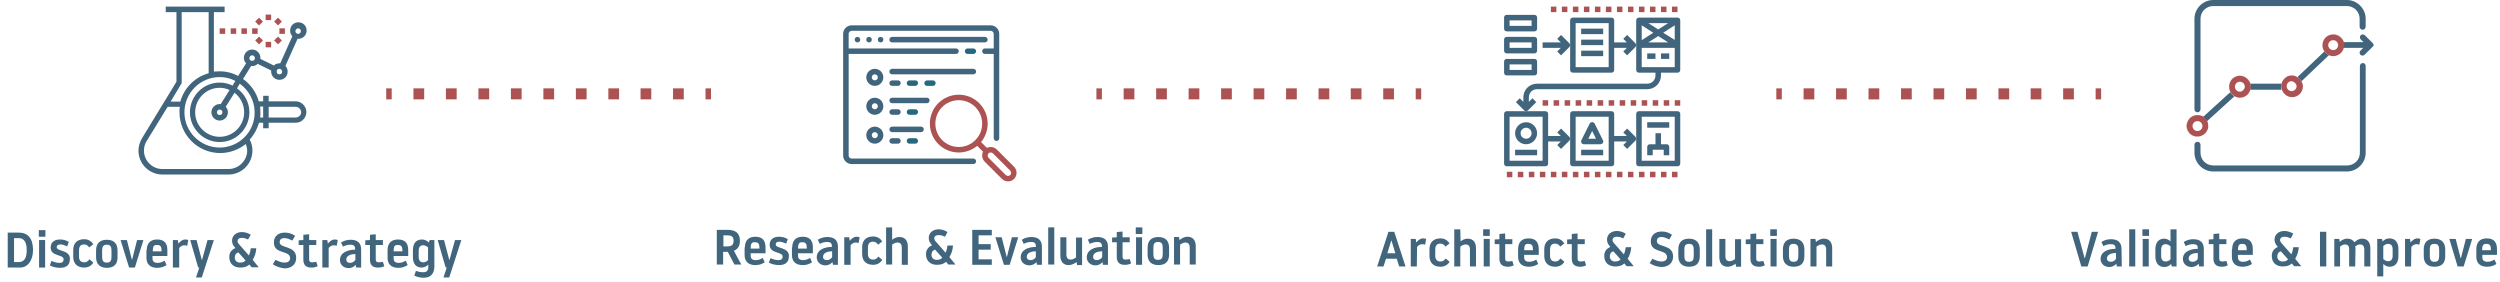 <?xml version="1.0" encoding="utf-8"?>
<!-- Generator: Adobe Illustrator 21.1.0, SVG Export Plug-In . SVG Version: 6.00 Build 0)  -->
<svg version="1.1" id="Layer_1" xmlns="http://www.w3.org/2000/svg" xmlns:xlink="http://www.w3.org/1999/xlink" x="0px" y="0px"
	 viewBox="0 0 908.2 102.4" style="enable-background:new 0 0 908.2 102.4;" xml:space="preserve">
<style type="text/css">
	.st0{fill:#41657D;}
	.st1{fill:#ad5252;}
	.st2{fill:#26687F;}
</style>
<g>
	<g>
		<path class="st0" d="M503.5,94l-0.9,2.8h-2.3l4.1-12.6h2.1l4.1,12.6h-2.3l-0.9-2.8H503.5z M506.9,92l-1.4-4.6h-0.1L504,92H506.9z"
			/>
		<path class="st0" d="M514.7,96.8h-2.2v-10h1.8l0.2,1.3c0.4-0.5,1.3-1.5,2.5-1.5c0.4,0,0.9,0.1,1.1,0.2l-0.4,2.1
			c-0.3-0.1-0.7-0.2-1-0.2c-0.9,0-1.5,0.5-1.9,1L514.7,96.8L514.7,96.8z"/>
		<path class="st0" d="M521.4,92.9c0,1.2,0.5,2.1,1.9,2.1c0.7,0,1.2-0.2,1.9-1.1l1.4,1.2c-0.6,1-1.7,1.8-3.3,1.8c-2.6,0-4-1.5-4-3.9
			v-2.5c0-2.4,1.4-3.9,4-3.9c1.6,0,2.6,0.8,3.3,1.8l-1.5,1.2c-0.5-0.8-1.1-1.1-1.9-1.1c-1.4,0-1.8,1-1.8,2.1L521.4,92.9L521.4,92.9z
			"/>
		<path class="st0" d="M530.6,87.7c0.6-0.5,1.5-1,2.6-1c2.1,0,3,1.5,3,3.5v6.6H534v-6.1c0-1.4-0.6-1.9-1.6-1.9
			c-0.8,0-1.5,0.5-1.9,0.8v7.2h-2.2V83.3h2.2L530.6,87.7L530.6,87.7z"/>
		<path class="st0" d="M538.8,83.3h2.4v2.4h-2.4V83.3z M539,86.8h2.2v10H539V86.8z"/>
		<path class="st0" d="M544.7,93.9v-5.2H543V87l1.7-0.1V85l2.1-0.2v2.1h2.6v1.8h-2.6v5.2c0,0.8,0.3,1.1,1.1,1.1c0.5,0,1-0.1,1.5-0.2
			l0.5,1.6c-0.8,0.4-1.5,0.5-2.1,0.5C545.6,96.9,544.7,95.8,544.7,93.9z"/>
		<path class="st0" d="M551.5,90.5c0-2.4,1.2-3.9,3.8-3.9s3.7,1.4,3.7,3.9v2.1h-5.3v1c0,0.8,0.5,1.5,1.8,1.5c1.1,0,1.7-0.3,2.6-0.8
			l0.7,1.6c-1,0.6-1.9,1-3.4,1c-2.6,0-3.9-1.4-3.9-3.6L551.5,90.5L551.5,90.5z M553.7,90.9h3.2c0-1.6-0.3-2.3-1.6-2.3
			C554,88.5,553.7,89.2,553.7,90.9z"/>
		<path class="st0" d="M563.1,92.9c0,1.2,0.5,2.1,1.9,2.1c0.7,0,1.2-0.2,1.9-1.1l1.4,1.2c-0.6,1-1.7,1.8-3.3,1.8c-2.6,0-4-1.5-4-3.9
			v-2.5c0-2.4,1.4-3.9,4-3.9c1.6,0,2.6,0.8,3.3,1.8l-1.5,1.2c-0.5-0.8-1.1-1.1-1.9-1.1c-1.4,0-1.8,1-1.8,2.1L563.1,92.9L563.1,92.9z
			"/>
		<path class="st0" d="M571,93.9v-5.2h-1.7V87l1.7-0.1V85l2.1-0.2v2.1h2.6v1.8h-2.6v5.2c0,0.8,0.3,1.1,1.1,1.1c0.5,0,1-0.1,1.5-0.2
			l0.5,1.6c-0.8,0.4-1.5,0.5-2.1,0.5C571.8,96.9,571,95.8,571,93.9z"/>
		<path class="st0" d="M585.8,87.2c0,0.4,0.2,0.8,0.6,1.2l3.5,4c0.4-0.8,0.6-1.8,0.7-2.6h2c-0.1,1.5-0.5,2.9-1.3,4.2l2.2,2.7h-2.6
			l-0.8-1c-0.8,0.7-1.7,1.1-3.3,1.1c-2.4,0-4-1.4-4-3.8c0-1.4,0.5-2.5,2.2-3.3l-0.4-0.5c-0.5-0.6-0.8-1.3-0.8-2.2
			c0-1.8,1.5-3.1,3.6-3.1c1.3,0,2.4,0.5,3.2,1l-0.9,1.7c-0.6-0.3-1.4-0.6-2.2-0.6C586.2,86,585.8,86.6,585.8,87.2z M586.7,95
			c1.2,0,1.7-0.4,2-0.8l-2.6-2.9c-1.1,0.3-1.3,1.2-1.3,1.9C584.9,94.2,585.5,95,586.7,95z"/>
		<path class="st0" d="M599.3,95.6l1-1.6c1,0.5,2.1,1,3.2,1c1.6,0,2.1-0.8,2.1-1.6c0-3-5.9-1.3-5.9-5.7c0-2.4,1.7-3.6,4-3.6
			c1.5,0,2.8,0.5,3.7,1.2l-1,1.7c-1-0.5-1.9-0.9-2.8-0.9c-1.3,0-1.7,0.7-1.7,1.5c0,2.4,5.9,1,5.9,5.6c0,2.4-1.8,3.8-4.2,3.8
			C601.7,96.9,600.4,96.3,599.3,95.6z"/>
		<path class="st0" d="M609.7,93.1v-2.5c0-2.4,1.2-3.9,3.9-3.9c2.6,0,3.9,1.5,3.9,3.9v2.5c0,2.4-1.2,3.8-3.9,3.8
			C611,96.9,609.7,95.4,609.7,93.1z M611.9,90.6V93c0,1.4,0.4,2.1,1.7,2.1s1.7-0.7,1.7-2.1v-2.3c0-1.4-0.4-2.1-1.7-2.1
			C612.3,88.6,611.9,89.2,611.9,90.6z"/>
		<path class="st0" d="M619.8,83.3h2.2v13.5h-2.2V83.3z"/>
		<path class="st0" d="M627.6,96.9c-2.1,0-3-1.5-3-3.5v-6.6h2.2V93c0,1.4,0.6,1.9,1.6,1.9c0.8,0,1.5-0.5,1.9-0.8v-7.2h2.2v10h-1.8
			l-0.2-1.1C629.9,96.2,628.9,96.9,627.6,96.9z"/>
		<path class="st0" d="M635.9,93.9v-5.2h-1.7V87l1.7-0.1V85l2.1-0.2v2.1h2.6v1.8H638v5.2c0,0.8,0.3,1.1,1.1,1.1c0.5,0,1-0.1,1.5-0.2
			l0.5,1.6c-0.8,0.4-1.5,0.5-2.1,0.5C636.8,96.9,635.9,95.8,635.9,93.9z"/>
		<path class="st0" d="M643.1,83.3h2.4v2.4h-2.4V83.3z M643.2,86.8h2.2v10h-2.2V86.8z"/>
		<path class="st0" d="M647.7,93.1v-2.5c0-2.4,1.2-3.9,3.9-3.9c2.6,0,3.9,1.5,3.9,3.9v2.5c0,2.4-1.2,3.8-3.9,3.8
			C649,96.9,647.7,95.4,647.7,93.1z M649.9,90.6V93c0,1.4,0.4,2.1,1.7,2.1s1.7-0.7,1.7-2.1v-2.3c0-1.4-0.4-2.1-1.7-2.1
			S649.9,89.2,649.9,90.6z"/>
		<path class="st0" d="M662.6,86.7c2.1,0,3,1.5,3,3.5v6.6h-2.2v-6.1c0-1.4-0.6-1.9-1.6-1.9c-0.8,0-1.5,0.5-1.9,0.8v7.2h-2.2v-10h1.8
			l0.2,1.1C660.3,87.4,661.3,86.7,662.6,86.7z"/>
	</g>
</g>
<g>
	<path class="st0" d="M107.4,36.8h-9.8v-2h-2v2H94c-0.9-3.3-3-6.2-5.7-8.1l2.9-4.7c0.1,0,0.3,0,0.4,0c0.8,0,1.5-0.3,2-0.8l4.9,2.4
		c0,0.1,0,0.2,0,0.4c0,1.6,1.3,3,3,3s3-1.3,3-3c0-0.8-0.3-1.5-0.8-2.1l4.4-9.8c0.1,0,0.2,0,0.3,0c1.6,0,3-1.3,3-3s-1.3-3-3-3
		s-3,1.3-3,3c0,0.8,0.3,1.5,0.8,2.1l-4.4,9.8c-0.1,0-0.2,0-0.3,0c-0.8,0-1.5,0.3-2,0.8l-4.9-2.4c0-0.1,0-0.2,0-0.4c0-1.6-1.3-3-3-3
		c-1.6,0-3,1.3-3,3c0,0.8,0.3,1.5,0.8,2l-2.9,4.6c-2-1.1-4.3-1.7-6.8-1.7c-0.7,0-1.3,0.1-2,0.1V4.4h3.9v-2h-3.9H64.1h-3.9v2h3.9
		v25.3L51.6,50.2c-0.8,1.4-1.3,2.9-1.3,4.5c0,4.8,3.9,8.7,8.7,8.7h24c4.8,0,8.7-3.9,8.7-8.7c0-1.4-0.3-2.7-1-4
		c1.6-1.7,2.7-3.8,3.4-6.1h1.5v2h2v-2h9.8c2.2,0,3.9-1.8,3.9-3.9S109.5,36.8,107.4,36.8z M108.3,10.3c0.5,0,1,0.4,1,1
		c0,0.5-0.4,1-1,1c-0.5,0-1-0.4-1-1C107.4,10.7,107.8,10.3,108.3,10.3z M101.5,25c0.5,0,1,0.4,1,1s-0.4,1-1,1s-1-0.4-1-1
		S100.9,25,101.5,25z M91.6,20.1c0.5,0,1,0.4,1,1s-0.4,1-1,1s-1-0.4-1-1S91.1,20.1,91.6,20.1z M80.2,37.8c-0.1,0-0.3,0-0.4,0
		c-1.6,0-3,1.3-3,3c0,1.6,1.3,3,3,3c1.6,0,3-1.3,3-3c0-0.8-0.3-1.5-0.8-2l3.2-5.1c2.1,1.6,3.5,4.2,3.5,7.1c0,4.9-4,8.9-8.9,8.9
		s-8.9-4-8.9-8.9s4-8.9,8.9-8.9c1.3,0,2.5,0.3,3.6,0.8L80.2,37.8z M80.8,40.8c0,0.5-0.4,1-1,1c-0.5,0-1-0.4-1-1c0-0.5,0.4-1,1-1
		S80.8,40.2,80.8,40.8z M66,30.2V4.4h9.8v22.2c-5,1.4-8.9,5.3-10.3,10.3H62L66,30.2z M83,61.4H59c-3.7,0-6.7-3-6.7-6.7
		c0-1.2,0.3-2.4,1-3.5l7.6-12.4h4.4c-0.1,0.6-0.1,1.3-0.1,2c0,8.1,6.6,14.8,14.8,14.8c3.5,0,6.8-1.3,9.3-3.3
		c0.3,0.8,0.5,1.7,0.5,2.5C89.7,58.4,86.7,61.4,83,61.4z M79.8,53.6c-7,0-12.8-5.7-12.8-12.8S72.8,28,79.8,28c2.1,0,4,0.5,5.7,1.4
		l-1,1.7c-1.4-0.7-3-1.1-4.7-1.1c-6,0-10.8,4.9-10.8,10.8s4.9,10.8,10.8,10.8c6,0,10.8-4.9,10.8-10.8c0-3.6-1.8-6.8-4.5-8.7l1-1.7
		c3.2,2.3,5.4,6.1,5.4,10.4C92.6,47.8,86.9,53.6,79.8,53.6z M95.6,42.7h-1.1c0.1-0.6,0.1-1.3,0.1-2s-0.1-1.3-0.1-2h1.1V42.7z
		 M107.4,42.7h-9.8v-3.9h9.8c1.1,0,2,0.9,2,2S108.4,42.7,107.4,42.7z"/>
	<rect x="96.5" y="5.3" class="st1" width="2" height="2"/>
	<rect x="93.1" y="6.8" transform="matrix(0.707 -0.707 0.707 0.707 22.062 68.844)" class="st1" width="2" height="2"/>
	<rect x="91.6" y="10.3" class="st1" width="2" height="2"/>
	<rect x="93.1" y="13.7" transform="matrix(0.707 -0.707 0.707 0.707 17.194 70.844)" class="st1" width="2" height="2"/>
	<rect x="96.5" y="15.2" class="st1" width="2" height="2"/>
	<rect x="100" y="13.7" transform="matrix(0.707 -0.707 0.707 0.707 19.195 75.71)" class="st1" width="2" height="2"/>
	<rect x="101.5" y="10.3" class="st1" width="2" height="2"/>
	<rect x="100" y="6.8" transform="matrix(0.707 -0.707 0.707 0.707 24.065 73.714)" class="st1" width="2" height="2"/>
	<rect x="87.7" y="10.3" class="st1" width="2" height="2"/>
	<rect x="83.8" y="10.3" class="st1" width="2" height="2"/>
	<rect x="79.8" y="10.3" class="st1" width="2" height="2"/>
</g>
<g>
	<g>
		<path class="st0" d="M359.9,9.2h-50.5c-1.7,0-3.1,1.4-3.1,3.1v44.2c0,1.7,1.4,3.1,3.1,3.1h44.2c0.5,0,1-0.4,1-1c0-0.5-0.4-1-1-1
			h-44.2c-0.6,0-1.1-0.5-1.1-1.1V19.6h39c0.5,0,1-0.4,1-1c0-0.5-0.4-1-1-1h-39v-5.3c0-0.6,0.5-1.1,1.1-1.1h50.5
			c0.6,0,1.1,0.5,1.1,1.1v5.3h-3.2c-0.5,0-1,0.4-1,1c0,0.5,0.4,1,1,1h3.2v30.6c0,0.5,0.4,1,1,1s1-0.4,1-1V12.3
			C363,10.6,361.6,9.2,359.9,9.2z"/>
	</g>
</g>
<g>
	<g>
		<path class="st2" d="M353.6,17.6h-2.1c-0.5,0-1,0.4-1,1c0,0.5,0.4,1,1,1h2.1c0.5,0,1-0.4,1-1C354.6,18.1,354.1,17.6,353.6,17.6z"
			/>
	</g>
</g>
<g>
	<g>
		<path class="st0" d="M311.5,13.4L311.5,13.4c-0.6,0-1,0.4-1,1s0.4,1,1,1s1-0.4,1-1S312,13.4,311.5,13.4z"/>
	</g>
</g>
<g>
	<g>
		<path class="st0" d="M319.9,13.4L319.9,13.4c-0.6,0-1,0.4-1,1s0.4,1,1,1s1-0.4,1-1S320.5,13.4,319.9,13.4z"/>
	</g>
</g>
<g>
	<g>
		<path class="st0" d="M315.7,13.4L315.7,13.4c-0.6,0-1,0.4-1,1s0.4,1,1,1s1-0.4,1-1S316.3,13.4,315.7,13.4z"/>
	</g>
</g>
<g>
	<g>
		<path class="st0" d="M357.8,13.4h-33.7c-0.5,0-1,0.4-1,1s0.4,1,1,1h33.7c0.5,0,1-0.4,1-1S358.3,13.4,357.8,13.4z"/>
	</g>
</g>
<g>
	<g>
		<path class="st0" d="M317.8,25c-1.7,0-3.1,1.4-3.1,3.1s1.4,3.1,3.1,3.1s3.1-1.4,3.1-3.1S319.5,25,317.8,25z M317.8,29.2
			c-0.6,0-1.1-0.5-1.1-1.1s0.5-1.1,1.1-1.1s1.1,0.5,1.1,1.1S318.4,29.2,317.8,29.2z"/>
	</g>
</g>
<g>
	<g>
		<path class="st0" d="M353.6,25h-29.5c-0.5,0-1,0.4-1,1s0.4,1,1,1h29.5c0.5,0,1-0.4,1-1S354.1,25,353.6,25z"/>
	</g>
</g>
<g>
	<g>
		<path class="st0" d="M326.2,29.2h-2.1c-0.5,0-1,0.4-1,1s0.4,1,1,1h2.1c0.5,0,1-0.4,1-1S326.8,29.2,326.2,29.2z"/>
	</g>
</g>
<g>
	<g>
		<path class="st2" d="M338.9,29.2h-2.1c-0.5,0-1,0.4-1,1s0.4,1,1,1h2.1c0.5,0,1-0.4,1-1S339.4,29.2,338.9,29.2z"/>
	</g>
</g>
<g>
	<g>
		<path class="st2" d="M332.5,29.2h-2.1c-0.5,0-1,0.4-1,1s0.4,1,1,1h2.1c0.5,0,1-0.4,1-1S333.1,29.2,332.5,29.2z"/>
	</g>
</g>
<g>
	<g>
		<path class="st0" d="M317.8,35.5c-1.7,0-3.1,1.4-3.1,3.1s1.4,3.1,3.1,3.1s3.1-1.4,3.1-3.1S319.5,35.5,317.8,35.5z M317.8,39.7
			c-0.6,0-1.1-0.5-1.1-1.1s0.5-1.1,1.1-1.1s1.1,0.5,1.1,1.1S318.4,39.7,317.8,39.7z"/>
	</g>
</g>
<g>
	<g>
		<path class="st0" d="M336.7,35.5h-12.6c-0.5,0-1,0.4-1,1c0,0.5,0.4,1,1,1h12.6c0.5,0,1-0.4,1-1S337.3,35.5,336.7,35.5z"/>
	</g>
</g>
<g>
	<g>
		<path class="st0" d="M326.2,39.7h-2.1c-0.5,0-1,0.4-1,1c0,0.5,0.4,1,1,1h2.1c0.5,0,1-0.4,1-1C327.2,40.1,326.8,39.7,326.2,39.7z"
			/>
	</g>
</g>
<g>
	<g>
		<path class="st2" d="M332.5,39.7h-2.1c-0.5,0-1,0.4-1,1c0,0.5,0.4,1,1,1h2.1c0.5,0,1-0.4,1-1C333.5,40.1,333.1,39.7,332.5,39.7z"
			/>
	</g>
</g>
<g>
	<g>
		<path class="st0" d="M317.8,46c-1.7,0-3.1,1.4-3.1,3.1c0,1.7,1.4,3.1,3.1,3.1s3.1-1.4,3.1-3.1S319.5,46,317.8,46z M317.8,50.2
			c-0.6,0-1.1-0.5-1.1-1.1s0.5-1.1,1.1-1.1s1.1,0.5,1.1,1.1S318.4,50.2,317.8,50.2z"/>
	</g>
</g>
<g>
	<g>
		<path class="st0" d="M334.6,46h-10.5c-0.5,0-1,0.4-1,1c0,0.5,0.4,1,1,1h10.5c0.5,0,1-0.4,1-1C335.6,46.5,335.2,46,334.6,46z"/>
	</g>
</g>
<g>
	<g>
		<path class="st0" d="M326.2,50.2h-2.1c-0.5,0-1,0.4-1,1c0,0.5,0.4,1,1,1h2.1c0.5,0,1-0.4,1-1C327.2,50.7,326.8,50.2,326.2,50.2z"
			/>
	</g>
</g>
<g>
	<g>
		<path class="st2" d="M332.5,50.2h-2.1c-0.5,0-1,0.4-1,1c0,0.5,0.4,1,1,1h2.1c0.5,0,1-0.4,1-1C333.5,50.7,333.1,50.2,332.5,50.2z"
			/>
	</g>
</g>
<g>
	<g>
		<path class="st1" d="M368.4,60.6l-6.3-6.3c-0.6-0.6-1.4-0.9-2.2-0.9c-0.5,0-0.9,0.1-1.4,0.3l-2.1-2.1c1.5-1.8,2.4-4.1,2.4-6.7
			c0-5.8-4.7-10.5-10.5-10.5s-10.5,4.7-10.5,10.5s4.7,10.5,10.5,10.5c2.5,0,4.8-0.9,6.7-2.4l2.1,2.1c-0.2,0.4-0.3,0.9-0.3,1.4
			c0,0.8,0.3,1.6,0.9,2.2L364,65c0.6,0.6,1.4,0.9,2.2,0.9c0.8,0,1.6-0.3,2.2-0.9s0.9-1.4,0.9-2.2C369.3,62,369,61.2,368.4,60.6z
			 M348.3,53.4c-4.7,0-8.5-3.8-8.5-8.5s3.8-8.5,8.5-8.5s8.5,3.8,8.5,8.5S353,53.4,348.3,53.4z M367,63.6c-0.2,0.2-0.5,0.3-0.8,0.3
			s-0.6-0.1-0.8-0.3l-6.3-6.3c-0.4-0.4-0.4-1.1,0-1.6c0.2-0.2,0.5-0.3,0.8-0.3s0.6,0.1,0.8,0.3L367,62
			C367.4,62.4,367.4,63.1,367,63.6z"/>
	</g>
</g>
<g id="plan-flow-chart-timeline-discuss_2_">
	<path class="st0" d="M609.4,6.4h-14c-0.6,0-1,0.4-1,1v9v9c0,0.6,0.4,1,1,1h6v1c0,1.7-1.3,3-3,3h-40c-2.8,0-5,2.2-5,5V37l-1.3-1.3
		l-1.4,1.4l3,3c0.2,0.2,0.4,0.3,0.7,0.3s0.5-0.1,0.7-0.3l3-3l-1.4-1.4l-1.3,1.3v-1.6c0-1.7,1.3-3,3-3h40c2.8,0,5-2.2,5-5v-1h6
		c0.6,0,1-0.4,1-1v-18C610.4,6.8,610,6.4,609.4,6.4z M600.6,11.9l-4.2,2.7V9.2L600.6,11.9z M598.8,8.4h7.2l-3.6,2.3L598.8,8.4z
		 M602.4,13.1l3.6,2.3h-7.2L602.4,13.1z M604.2,11.9l4.2-2.7v5.3L604.2,11.9z M596.4,24.4v-7h12v7H596.4z"/>
	<path class="st0" d="M546.4,41.4v18c0,0.6,0.4,1,1,1h14c0.6,0,1-0.4,1-1v-8h4.6l-1.3,1.3l1.4,1.4l3-3c0.2-0.2,0.3-0.5,0.3-0.7
		s-0.1-0.5-0.3-0.7l-3-3l-1.4,1.4l1.3,1.3h-4.6v-8c0-0.6-0.4-1-1-1h-7h-7C546.8,40.4,546.4,40.8,546.4,41.4z M548.4,42.4h12v16h-12
		V42.4z"/>
	<path class="st0" d="M571.4,60.4h14c0.6,0,1-0.4,1-1v-8h4.6l-1.3,1.3l1.4,1.4l3-3c0.2-0.2,0.3-0.5,0.3-0.7s-0.1-0.5-0.3-0.7l-3-3
		l-1.4,1.4l1.3,1.3h-4.6v-8c0-0.6-0.4-1-1-1h-14c-0.6,0-1,0.4-1,1v9v9C570.4,60,570.8,60.4,571.4,60.4z M572.4,42.4h12v16h-12V42.4z
		"/>
	<path class="st0" d="M595.4,60.4h14c0.6,0,1-0.4,1-1v-18c0-0.6-0.4-1-1-1h-14c-0.6,0-1,0.4-1,1v9v9C594.4,60,594.8,60.4,595.4,60.4
		z M596.4,42.4h12v16h-12V42.4z"/>
	<path class="st0" d="M567.1,12.7l-1.4,1.4l1.3,1.3h-6.6v2h6.6l-1.3,1.3l1.4,1.4l3-3c0.2-0.2,0.3-0.5,0.3-0.7s-0.1-0.5-0.3-0.7
		L567.1,12.7z"/>
	<path class="st0" d="M591.1,12.7l-1.4,1.4l1.3,1.3h-4.6v-8c0-0.6-0.4-1-1-1h-14c-0.6,0-1,0.4-1,1v9v9c0,0.6,0.4,1,1,1h14
		c0.6,0,1-0.4,1-1v-8h4.6l-1.3,1.3l1.4,1.4l3-3c0.2-0.2,0.3-0.5,0.3-0.7s-0.1-0.5-0.3-0.7L591.1,12.7z M584.4,24.4h-12v-16h12V24.4z
		"/>
	<rect x="574.4" y="10.4" class="st0" width="8" height="2"/>
	<rect x="574.4" y="14.4" class="st0" width="8" height="2"/>
	<rect x="574.4" y="18.4" class="st0" width="8" height="2"/>
	<rect x="598.4" y="19.4" class="st0" width="3" height="2"/>
	<rect x="603.4" y="19.4" class="st0" width="3" height="2"/>
	<path class="st0" d="M554.4,44.4c-2.2,0-4,1.8-4,4s1.8,4,4,4s4-1.8,4-4S556.6,44.4,554.4,44.4z M554.4,50.4c-1.1,0-2-0.9-2-2
		s0.9-2,2-2s2,0.9,2,2S555.5,50.4,554.4,50.4z"/>
	<rect x="550.4" y="54.4" class="st0" width="8" height="2"/>
	<path class="st0" d="M605.4,52.4h-2v-4h-2v4h-2c-0.6,0-1,0.4-1,1v3h2v-2h4v2h2v-3C606.4,52.8,606,52.4,605.4,52.4z"/>
	<rect x="598.4" y="44.4" class="st0" width="8" height="2"/>
	<path class="st0" d="M575.4,52.4h6c0.3,0,0.7-0.2,0.9-0.5s0.2-0.7,0-1l-3-6c-0.3-0.7-1.5-0.7-1.8,0l-3,6c-0.2,0.3-0.1,0.7,0,1
		C574.6,52.2,575.1,52.4,575.4,52.4z M578.4,47.6l1.4,2.8H577L578.4,47.6z"/>
	<rect x="574.4" y="54.4" class="st0" width="8" height="2"/>
	<rect x="560.4" y="36.4" class="st1" width="2" height="2"/>
	<rect x="564.4" y="36.4" class="st1" width="2" height="2"/>
	<rect x="568.4" y="36.4" class="st1" width="2" height="2"/>
	<rect x="572.4" y="36.4" class="st1" width="2" height="2"/>
	<rect x="576.4" y="36.4" class="st1" width="2" height="2"/>
	<rect x="580.4" y="36.4" class="st1" width="2" height="2"/>
	<rect x="584.4" y="36.4" class="st1" width="2" height="2"/>
	<rect x="588.4" y="36.4" class="st1" width="2" height="2"/>
	<rect x="592.4" y="36.4" class="st1" width="2" height="2"/>
	<rect x="596.4" y="36.4" class="st1" width="2" height="2"/>
	<rect x="600.4" y="36.4" class="st1" width="2" height="2"/>
	<rect x="604.4" y="36.4" class="st1" width="2" height="2"/>
	<rect x="608.4" y="36.4" class="st1" width="2" height="2"/>
	<rect x="563.4" y="2.4" class="st1" width="2" height="2"/>
	<rect x="567.4" y="2.4" class="st1" width="2" height="2"/>
	<rect x="571.4" y="2.4" class="st1" width="2" height="2"/>
	<rect x="575.4" y="2.4" class="st1" width="2" height="2"/>
	<rect x="579.4" y="2.4" class="st1" width="2" height="2"/>
	<rect x="583.4" y="2.4" class="st1" width="2" height="2"/>
	<rect x="587.4" y="2.4" class="st1" width="2" height="2"/>
	<rect x="591.4" y="2.4" class="st1" width="2" height="2"/>
	<rect x="595.4" y="2.4" class="st1" width="2" height="2"/>
	<rect x="599.4" y="2.4" class="st1" width="2" height="2"/>
	<rect x="603.4" y="2.4" class="st1" width="2" height="2"/>
	<rect x="607.4" y="2.4" class="st1" width="2" height="2"/>
	<rect x="547.4" y="62.4" class="st1" width="2" height="2"/>
	<rect x="551.4" y="62.4" class="st1" width="2" height="2"/>
	<rect x="555.4" y="62.4" class="st1" width="2" height="2"/>
	<rect x="559.4" y="62.4" class="st1" width="2" height="2"/>
	<rect x="563.4" y="62.4" class="st1" width="2" height="2"/>
	<rect x="567.4" y="62.4" class="st1" width="2" height="2"/>
	<rect x="571.4" y="62.4" class="st1" width="2" height="2"/>
	<rect x="575.4" y="62.4" class="st1" width="2" height="2"/>
	<rect x="579.4" y="62.4" class="st1" width="2" height="2"/>
	<rect x="583.4" y="62.4" class="st1" width="2" height="2"/>
	<rect x="587.4" y="62.4" class="st1" width="2" height="2"/>
	<rect x="591.4" y="62.4" class="st1" width="2" height="2"/>
	<rect x="595.4" y="62.4" class="st1" width="2" height="2"/>
	<rect x="599.4" y="62.4" class="st1" width="2" height="2"/>
	<rect x="603.4" y="62.4" class="st1" width="2" height="2"/>
	<rect x="607.4" y="62.4" class="st1" width="2" height="2"/>
	<path class="st0" d="M547.4,11.4h10c0.6,0,1-0.4,1-1v-4c0-0.6-0.4-1-1-1h-10c-0.6,0-1,0.4-1,1v4C546.4,11,546.8,11.4,547.4,11.4z
		 M548.4,7.4h8v2h-8V7.4z"/>
	<path class="st0" d="M547.4,19.4h10c0.6,0,1-0.4,1-1v-4c0-0.6-0.4-1-1-1h-10c-0.6,0-1,0.4-1,1v4C546.4,19,546.8,19.4,547.4,19.4z
		 M548.4,15.4h8v2h-8V15.4z"/>
	<path class="st0" d="M547.4,27.4h10c0.6,0,1-0.4,1-1v-4c0-0.6-0.4-1-1-1h-10c-0.6,0-1,0.4-1,1v4C546.4,27,546.8,27.4,547.4,27.4z
		 M548.4,23.4h8v2h-8V23.4z"/>
</g>
<path class="st0" d="M798.3,40.8c0.6,0,1.1-0.5,1.1-1.1V6.8c0-2.6,2.1-4.6,4.6-4.6h48.6c2.6,0,4.6,2.1,4.6,4.6v2.9
	c0,0.6,0.5,1.1,1.1,1.1s1.1-0.5,1.1-1.1V6.8c0-3.7-3.1-6.8-6.8-6.8H804c-3.7,0-6.8,3.1-6.8,6.8v32.9
	C797.2,40.3,797.7,40.8,798.3,40.8z"/>
<path class="st0" d="M809.7,31.5c0-1.9,1.3-3.5,3.1-3.9C811.1,28,809.7,29.6,809.7,31.5c0,0.7,0.2,1.4,0.5,2l-9.9,9
	c0.6,0.4,1.1,0.9,1.4,1.6l10-9.1C810.6,34.3,809.7,33,809.7,31.5z"/>
<path class="st2" d="M798.3,49.7c-0.3,0-0.7,0-1-0.1C797.6,49.7,797.9,49.7,798.3,49.7c1.7,0,3.2-1.1,3.7-2.6
	C801.4,48.6,800,49.7,798.3,49.7z"/>
<path class="st0" d="M828.8,30.4h-11.3c0.1,0.3,0.1,0.7,0.1,1.1s-0.1,0.7-0.1,1.1h11.3v0.1c-0.1-0.4-0.2-0.7-0.2-1.1"/>
<path class="st2" d="M828.9,32.9L828.9,32.9L828.9,32.9z"/>
<path class="st0" d="M862,15.7l-2.9-2.9c-0.4-0.4-1.1-0.4-1.5,0s-0.4,1.1,0,1.5l1,1h-7.2c0.1,0.3,0.1,0.7,0.1,1
	c0,0.4-0.1,0.8-0.2,1.1h7.2l-1,1c-0.4,0.4-0.4,1.1,0,1.5s1.1,0.4,1.5,0l2.9-2.9C862.4,16.8,862.4,16.1,862,15.7z"/>
<path class="st0" d="M843.7,16.4c0-0.5,0.1-1.1,0.3-1.5C843.8,15.4,843.7,15.9,843.7,16.4c0,0.9,0.2,1.6,0.7,2.3l-9.8,9.3
	c0.6,0.4,1.1,0.9,1.5,1.5l10-9.5c0.5,0.2,1,0.3,1.5,0.3c0.3,0,0.5,0,0.7-0.1c-0.2,0-0.5,0.1-0.7,0.1
	C845.5,20.4,843.7,18.6,843.7,16.4z"/>
<path class="st0" d="M858.4,22.9c-0.6,0-1.1,0.5-1.1,1.1v31.5c0,2.6-2.1,4.6-4.6,4.6H804c-2.6,0-4.6-2.1-4.6-4.6v-2.9
	c0-0.6-0.5-1.1-1.1-1.1s-1.1,0.5-1.1,1.1v2.9c0,3.7,3.1,6.8,6.8,6.8h48.6c3.7,0,6.8-3.1,6.8-6.8V24C859.4,23.4,859,22.9,858.4,22.9z
	"/>
<g>
	<path class="st1" d="M813.7,27.5c-0.3,0-0.6,0-0.8,0.1C813.1,27.6,813.4,27.5,813.7,27.5c1.8,0,3.3,1.2,3.8,2.9h0.1
		C817,28.7,815.5,27.5,813.7,27.5L813.7,27.5z"/>
</g>
<g>
	<path class="st1" d="M817.5,32.5L817.5,32.5c-0.5,1.6-2.1,2.9-3.8,2.9c-0.7,0-1.3-0.2-1.9-0.5l0,0c0.6,0.3,1.2,0.5,1.9,0.5
		C815.5,35.4,817,34.2,817.5,32.5L817.5,32.5z"/>
</g>
<g>
	<path class="st1" d="M813.7,27.5c-0.3,0-0.5,0-0.8,0.1c-1.8,0.4-3.1,2-3.1,3.9c0,1.5,0.8,2.8,2,3.5l0,0c0.6,0.3,1.2,0.5,1.9,0.5
		c1.8,0,3.3-1.2,3.8-2.9h0.1c0.1-0.3,0.1-0.7,0.1-1.1s-0.1-0.7-0.1-1.1h-0.1C817,28.8,815.5,27.5,813.7,27.5L813.7,27.5z
		 M813.7,33.3c-1,0-1.8-0.8-1.8-1.8s0.8-1.8,1.8-1.8s1.8,0.8,1.8,1.8l0,0l0,0C815.4,32.5,814.6,33.3,813.7,33.3L813.7,33.3z"/>
</g>
<g>
	<path class="st1" d="M801.8,44L801.8,44c0.3,0.5,0.4,1.1,0.4,1.8c0,0.5-0.1,0.9-0.2,1.3c0.2-0.4,0.2-0.9,0.2-1.4
		C802.2,45.1,802.1,44.5,801.8,44L801.8,44z"/>
</g>
<g>
	<path class="st1" d="M798.3,41.8c-2.2,0-4,1.8-4,4c0,1.8,1.3,3.4,3,3.8c-1.7-0.5-2.9-2-2.9-3.8C794.3,43.6,796.1,41.9,798.3,41.8
		c0.8,0.1,1.5,0.3,2.1,0.7l0,0C799.8,42,799,41.8,798.3,41.8L798.3,41.8z"/>
</g>
<g>
	<path class="st1" d="M798.3,41.8c-2.2,0-3.9,1.8-3.9,3.9c0,1.8,1.2,3.4,2.9,3.8c0.3,0.1,0.7,0.1,1,0.1c1.7,0,3.1-1.1,3.7-2.6
		c0.2-0.4,0.2-0.9,0.2-1.3c0-0.6-0.1-1.2-0.4-1.8l0,0c-0.3-0.7-0.8-1.2-1.4-1.6l0,0C799.8,42.1,799,41.8,798.3,41.8L798.3,41.8z
		 M798.3,47.6c-1,0-1.8-0.8-1.8-1.8s0.8-1.8,1.8-1.8s1.8,0.8,1.8,1.8S799.3,47.6,798.3,47.6L798.3,47.6z"/>
</g>
<g>
	<path class="st1" d="M828.8,32.6L828.8,32.6C828.9,32.7,828.9,32.7,828.8,32.6L828.8,32.6z M828.9,32.7L828.9,32.7
		C828.9,32.8,828.9,32.8,828.9,32.7L828.9,32.7z"/>
</g>
<g>
	<path class="st1" d="M832.5,27.4c-0.4,0-0.8,0.1-1.2,0.2h-0.1c-0.1,0-0.1,0.1-0.2,0.1c-0.1,0-0.1,0-0.1,0.1l0,0
		c-1.3,0.7-2.2,2-2.2,3.6c0,0.4,0.1,0.8,0.2,1.1c0,0.1,0.1,0.2,0.1,0.2l0,0c0.6,1.5,2,2.6,3.7,2.6c2.2,0,3.9-1.8,3.9-3.9
		c0-0.7-0.2-1.3-0.5-1.8l0,0c-0.3-0.6-0.9-1.2-1.5-1.5l0,0C834,27.6,833.3,27.4,832.5,27.4L832.5,27.4z M832.5,33.1
		c-1,0-1.8-0.8-1.8-1.8s0.8-1.8,1.8-1.8c0.6,0,1.8,0.8,1.8,1.8S833.5,33.1,832.5,33.1L832.5,33.1z"/>
</g>
<g>
	<path class="st1" d="M851.5,17.5L851.5,17.5c-0.5,1.4-1.6,2.5-3.1,2.8C849.9,20,851.1,18.9,851.5,17.5L851.5,17.5z"/>
</g>
<g>
	<path class="st1" d="M847.7,12.5c-1.6,0-3,1-3.7,2.4C844.6,13.5,846,12.5,847.7,12.5c1.8,0.1,3.3,1.3,3.7,2.9h0.1
		C851,13.7,849.5,12.5,847.7,12.5L847.7,12.5z"/>
</g>
<g>
	<path class="st1" d="M847.6,12.5c-1.6,0-3,1-3.6,2.4c-0.2,0.5-0.3,1-0.3,1.5c0,2.2,1.8,4,4,4c0.2,0,0.5,0,0.7-0.1
		c1.5-0.3,2.6-1.4,3-2.8h0.1c0.1-0.3,0.2-0.7,0.2-1.1s-0.1-0.7-0.1-1h-0.1C850.9,13.7,849.4,12.5,847.6,12.5L847.6,12.5z
		 M847.6,18.2c-1,0-1.8-0.8-1.8-1.8s0.8-1.8,1.8-1.8s1.8,0.8,1.8,1.8S848.6,18.2,847.6,18.2L847.6,18.2z"/>
</g>
<g>
	<g>
		<path class="st0" d="M752.4,84.2h2.3l2.6,9.6h0.1l2.5-9.6h2.3l-3.8,12.6h-2.3L752.4,84.2z"/>
		<path class="st0" d="M770.8,96.8H769l-0.2-1c-0.4,0.5-1.2,1.2-2.6,1.2c-1.7,0-3.1-1.2-3.1-2.9c0-2.8,2.9-3.7,5.4-3.7V90
			c0-0.8-0.4-1.3-1.7-1.3c-0.8,0-1.8,0.2-2.7,0.7l-0.7-1.5c1.1-0.7,2.3-1,3.5-1c2.6,0,3.8,1.3,3.8,3.5L770.8,96.8L770.8,96.8z
			 M768.7,94v-2.1c-1.5,0-3.3,0.5-3.3,2c0,0.8,0.6,1.2,1.4,1.2C767.7,95.1,768.4,94.6,768.7,94z"/>
		<path class="st0" d="M773.5,83.3h2.2v13.5h-2.2V83.3z"/>
		<path class="st0" d="M778.3,83.3h2.4v2.4h-2.4V83.3z M778.4,86.8h2.2v10h-2.2V86.8z"/>
		<path class="st0" d="M788.5,83.3h2.2v13.5H789l-0.3-0.9c-0.5,0.6-1.4,1.1-2.4,1.1c-2.2,0-3.3-1.5-3.3-3.9v-2.5
			c0-2.4,1.1-3.9,3.2-3.9c1,0,1.8,0.5,2.3,1V83.3z M788.5,89.5c-0.4-0.4-1.1-0.8-1.7-0.8c-1.2,0-1.7,0.7-1.7,2.1v2.1
			c0,1.4,0.5,2.1,1.7,2.1c0.7,0,1.3-0.4,1.7-0.8V89.5z"/>
		<path class="st0" d="M800.6,96.8h-1.7l-0.2-1c-0.4,0.5-1.2,1.2-2.6,1.2c-1.7,0-3.1-1.2-3.1-2.9c0-2.8,2.9-3.7,5.4-3.7V90
			c0-0.8-0.4-1.3-1.7-1.3c-0.8,0-1.8,0.2-2.7,0.7l-0.7-1.5c1.1-0.7,2.3-1,3.5-1c2.6,0,3.8,1.3,3.8,3.5V96.8z M798.4,94v-2.1
			c-1.5,0-3.3,0.5-3.3,2c0,0.8,0.6,1.2,1.4,1.2C797.5,95.1,798.1,94.6,798.4,94z"/>
		<path class="st0" d="M804.1,93.9v-5.2h-1.7V87l1.7-0.1V85l2.1-0.2v2.1h2.6v1.8h-2.6v5.2c0,0.8,0.3,1.1,1.1,1.1
			c0.5,0,1-0.1,1.5-0.2l0.5,1.6c-0.8,0.4-1.5,0.5-2.1,0.5C805,96.9,804.1,95.8,804.1,93.9z"/>
		<path class="st0" d="M810.9,90.5c0-2.4,1.2-3.9,3.8-3.9s3.7,1.4,3.7,3.9v2.1H813v1c0,0.8,0.5,1.5,1.8,1.5c1.1,0,1.7-0.3,2.6-0.8
			l0.7,1.6c-1,0.6-1.9,1-3.4,1c-2.6,0-3.9-1.4-3.9-3.6v-2.8C810.8,90.5,810.9,90.5,810.9,90.5z M813,90.9h3.2c0-1.6-0.3-2.3-1.6-2.3
			C813.4,88.5,813,89.2,813,90.9z"/>
		<path class="st0" d="M828.3,87.2c0,0.4,0.2,0.8,0.6,1.2l3.5,4c0.4-0.8,0.6-1.8,0.7-2.6h2c-0.1,1.5-0.5,2.9-1.3,4.2l2.2,2.7h-2.6
			l-0.8-1c-0.8,0.7-1.7,1.1-3.3,1.1c-2.4,0-4-1.4-4-3.8c0-1.4,0.5-2.5,2.2-3.3l-0.4-0.5c-0.5-0.6-0.8-1.3-0.8-2.2
			c0-1.8,1.5-3.1,3.6-3.1c1.3,0,2.4,0.5,3.2,1l-0.9,1.7c-0.6-0.3-1.4-0.6-2.2-0.6C828.7,86,828.3,86.6,828.3,87.2z M829.2,95
			c1.2,0,1.7-0.4,2-0.8l-2.6-2.9c-1.1,0.3-1.3,1.2-1.3,1.9C827.3,94.2,828,95,829.2,95z"/>
		<path class="st0" d="M842.8,84.2h2.3v12.6h-2.3V84.2z"/>
		<path class="st0" d="M855.6,96.8h-2.2v-6.2c0-1.3-0.5-1.8-1.5-1.8c-0.7,0-1.3,0.4-1.8,0.8v7.2H848v-10h1.8l0.2,1.1
			c0.5-0.5,1.4-1.2,2.7-1.2s2.1,0.5,2.6,1.3c0.6-0.5,1.5-1.3,2.8-1.3c2.1,0,3,1.5,3,3.5v6.6h-2.2v-6.1c0-1.4-0.6-1.9-1.6-1.9
			c-0.6,0-1.3,0.4-1.7,0.7c0.1,0.3,0.1,0.6,0.1,1L855.6,96.8L855.6,96.8z"/>
		<path class="st0" d="M865.8,100.4h-2.2V86.8h1.7l0.3,0.9c0.5-0.6,1.4-1.1,2.4-1.1c2.2,0,3.3,1.5,3.3,3.9V93c0,2.4-1.1,3.9-3.2,3.9
			c-1,0-1.8-0.5-2.3-1V100.4z M865.8,94.1c0.4,0.4,1.1,0.8,1.7,0.8c1.2,0,1.7-0.7,1.7-2.1v-2.1c0-1.4-0.5-2.1-1.7-2.1
			c-0.7,0-1.3,0.4-1.7,0.8V94.1z"/>
		<path class="st0" d="M875.9,96.8h-2.2v-10h1.8l0.2,1.3c0.4-0.5,1.3-1.5,2.5-1.5c0.4,0,0.9,0.1,1.1,0.2l-0.4,2.1
			c-0.3-0.1-0.7-0.2-1-0.2c-0.9,0-1.5,0.5-1.9,1L875.9,96.8L875.9,96.8z"/>
		<path class="st0" d="M880.5,93.1v-2.5c0-2.4,1.2-3.9,3.9-3.9c2.6,0,3.9,1.5,3.9,3.9v2.5c0,2.4-1.2,3.8-3.9,3.8
			S880.5,95.4,880.5,93.1z M882.7,90.6V93c0,1.4,0.4,2.1,1.7,2.1s1.7-0.7,1.7-2.1v-2.3c0-1.4-0.4-2.1-1.7-2.1S882.7,89.2,882.7,90.6
			z"/>
		<path class="st0" d="M892.8,96.8l-3-10h2.3c0,0,0,0.1,1.8,7h0.1l1.8-7h2.3l-3.1,10H892.8z"/>
		<path class="st0" d="M899.6,90.5c0-2.4,1.2-3.9,3.8-3.9s3.7,1.4,3.7,3.9v2.1h-5.3v1c0,0.8,0.5,1.5,1.8,1.5c1.1,0,1.7-0.3,2.6-0.8
			l0.7,1.6c-1,0.6-1.9,1-3.4,1c-2.6,0-3.9-1.4-3.9-3.6L899.6,90.5L899.6,90.5z M901.7,90.9h3.2c0-1.6-0.3-2.3-1.6-2.3
			C902.1,88.5,901.7,89.2,901.7,90.9z"/>
	</g>
</g>
<g>
	<rect x="140.3" y="32.1" class="st1" width="2" height="4"/>
	<path class="st1" d="M248.4,36.1h-3.9v-4h3.9V36.1z M236.6,36.1h-3.9v-4h3.9V36.1z M224.9,36.1H221v-4h3.9V36.1z M213.1,36.1h-3.9
		v-4h3.9V36.1z M201.3,36.1h-3.9v-4h3.9V36.1z M189.5,36.1h-3.9v-4h3.9V36.1z M177.7,36.1h-3.9v-4h3.9V36.1z M165.9,36.1H162v-4h3.9
		V36.1z M154.1,36.1h-3.9v-4h3.9V36.1z"/>
	<rect x="256.3" y="32.1" class="st1" width="2" height="4"/>
</g>
<g>
	<rect x="398.3" y="32.1" class="st1" width="2" height="4"/>
	<path class="st1" d="M506.4,36.1h-3.9v-4h3.9V36.1z M494.6,36.1h-3.9v-4h3.9V36.1z M482.9,36.1H479v-4h3.9V36.1z M471.1,36.1h-3.9
		v-4h3.9V36.1z M459.3,36.1h-3.9v-4h3.9V36.1z M447.5,36.1h-3.9v-4h3.9V36.1z M435.7,36.1h-3.9v-4h3.9V36.1z M423.9,36.1H420v-4h3.9
		V36.1z M412.1,36.1h-3.9v-4h3.9V36.1z"/>
	<rect x="514.3" y="32.1" class="st1" width="2" height="4"/>
</g>
<g>
	<rect x="645.3" y="32.1" class="st1" width="2" height="4"/>
	<path class="st1" d="M753.4,36.1h-3.9v-4h3.9V36.1z M741.6,36.1h-3.9v-4h3.9V36.1z M729.9,36.1H726v-4h3.9V36.1z M718.1,36.1h-3.9
		v-4h3.9V36.1z M706.3,36.1h-3.9v-4h3.9V36.1z M694.5,36.1h-3.9v-4h3.9V36.1z M682.7,36.1h-3.9v-4h3.9V36.1z M670.9,36.1H667v-4h3.9
		V36.1z M659.1,36.1h-3.9v-4h3.9V36.1z"/>
	<rect x="761.3" y="32.1" class="st1" width="2" height="4"/>
</g>
<g>
	<path class="st0" d="M2.8,84.5h4.1c3.1,0,5.1,2,5.1,6.3c0,3.9-2,6.4-4.7,6.4H2.8V84.5z M5.1,95.2h1.7c2.4,0,2.9-2.1,2.9-4.4
		c0-2-0.5-4.3-2.9-4.3H5.1V95.2z"/>
	<path class="st0" d="M14.1,83.6h2.4V86h-2.4V83.6z M14.2,87.2h2.2v10h-2.2V87.2z"/>
	<path class="st0" d="M18.1,96.4l0.6-1.6c1.2,0.5,2.1,0.7,2.9,0.7c1,0,1.5-0.4,1.5-1.3c0-1.9-4.7-0.9-4.7-4.3c0-2,1.5-2.9,3.4-2.9
		c1.2,0,2.3,0.3,3.2,0.9l-0.6,1.6c-1.1-0.5-1.8-0.7-2.4-0.7c-0.9,0-1.4,0.3-1.4,1c0,1.6,4.8,0.9,4.8,4.2c0,2.1-1.1,3.3-3.6,3.3
		C20.3,97.3,18.9,96.9,18.1,96.4z"/>
	<path class="st0" d="M28.7,93.2c0,1.2,0.5,2.1,1.9,2.1c0.7,0,1.2-0.2,1.9-1.1l1.4,1.2c-0.6,1-1.7,1.8-3.3,1.8c-2.6,0-4-1.5-4-3.9
		v-2.5c0-2.4,1.4-3.9,4-3.9c1.6,0,2.6,0.8,3.3,1.8l-1.5,1.2c-0.5-0.8-1.1-1.1-1.9-1.1c-1.4,0-1.8,1-1.8,2.1V93.2z"/>
	<path class="st0" d="M34.9,93.5v-2.5c0-2.4,1.2-3.9,3.9-3.9c2.7,0,3.9,1.5,3.9,3.9v2.5c0,2.4-1.2,3.8-3.9,3.8
		C36.2,97.3,34.9,95.8,34.9,93.5z M37.1,91v2.3c0,1.4,0.4,2.1,1.7,2.1s1.7-0.7,1.7-2.1V91c0-1.4-0.4-2.1-1.7-2.1S37.1,89.6,37.1,91z
		"/>
	<path class="st0" d="M46.9,97.2l-3.1-10h2.3c0,0,0,0.1,1.8,7.1h0.1l1.8-7.1h2.3l-3.1,10H46.9z"/>
	<path class="st0" d="M53.3,90.9c0-2.4,1.2-3.9,3.8-3.9c2.6,0,3.7,1.4,3.7,3.9V93h-5.4v1c0,0.8,0.5,1.5,1.8,1.5
		c1.1,0,1.7-0.3,2.6-0.8l0.7,1.6c-1,0.6-1.9,1-3.4,1c-2.6,0-3.9-1.4-3.9-3.6V90.9z M55.5,91.3h3.2c0-1.6-0.3-2.3-1.6-2.3
		C55.8,88.9,55.5,89.6,55.5,91.3z"/>
	<path class="st0" d="M65,97.2h-2.2v-10h1.8l0.2,1.3c0.4-0.5,1.3-1.5,2.5-1.5c0.4,0,0.9,0.1,1.1,0.2l-0.4,2.1
		c-0.3-0.1-0.7-0.2-1-0.2c-0.9,0-1.5,0.5-1.9,1V97.2z"/>
	<path class="st0" d="M73.3,100.8h-2.1l1.2-3.6H72l-2.9-10h2.3l1.9,7.2h0.1l2-7.2h2.3L73.3,100.8z"/>
	<path class="st0" d="M86.3,87.6c0,0.4,0.2,0.8,0.6,1.2l3.5,4c0.4-0.8,0.6-1.8,0.7-2.6h2c-0.1,1.6-0.5,2.9-1.3,4.2l2.2,2.7h-2.6
		l-0.8-1c-0.8,0.7-1.7,1.1-3.3,1.1c-2.4,0-4-1.4-4-3.8c0-1.4,0.5-2.5,2.2-3.3l-0.4-0.5c-0.5-0.6-0.8-1.3-0.8-2.2
		c0-1.8,1.5-3.1,3.6-3.1c1.3,0,2.5,0.5,3.2,1L90.1,87c-0.6-0.3-1.4-0.6-2.2-0.6C86.7,86.4,86.3,87,86.3,87.6z M87.2,95.4
		c1.2,0,1.7-0.4,2-0.8l-2.6-2.9c-1.1,0.3-1.3,1.2-1.3,1.9C85.3,94.6,86,95.4,87.2,95.4z"/>
	<path class="st0" d="M99.1,96l1-1.6c1,0.5,2.1,1,3.2,1c1.6,0,2.1-0.8,2.1-1.6c0-3-5.9-1.3-5.9-5.7c0-2.4,1.7-3.6,4-3.6
		c1.5,0,2.8,0.5,3.7,1.2l-1,1.7c-1-0.5-1.9-0.9-2.9-0.9c-1.3,0-1.7,0.7-1.7,1.5c0,2.4,6,1,6,5.7c0,2.4-1.8,3.8-4.2,3.8
		C101.5,97.3,100.2,96.7,99.1,96z"/>
	<path class="st0" d="M110.2,94.3V89h-1.7v-1.7l1.7-0.1v-1.9l2.1-0.2v2.1h2.6V89h-2.6v5.2c0,0.8,0.3,1.1,1.1,1.1
		c0.5,0,1-0.1,1.5-0.2l0.5,1.6c-0.8,0.4-1.5,0.5-2.1,0.5C111.1,97.3,110.2,96.2,110.2,94.3z"/>
	<path class="st0" d="M119.3,97.2h-2.2v-10h1.8l0.2,1.3c0.4-0.5,1.3-1.5,2.5-1.5c0.4,0,0.9,0.1,1.1,0.2l-0.4,2.1
		c-0.3-0.1-0.7-0.2-1-0.2c-0.9,0-1.5,0.5-1.9,1V97.2z"/>
	<path class="st0" d="M131.2,97.2h-1.8l-0.2-1c-0.4,0.5-1.2,1.2-2.6,1.2c-1.7,0-3.1-1.2-3.1-2.9c0-2.8,2.9-3.8,5.5-3.8v-0.4
		c0-0.8-0.4-1.4-1.7-1.4c-0.8,0-1.8,0.2-2.7,0.7l-0.7-1.5c1.1-0.7,2.3-1,3.5-1c2.6,0,3.8,1.3,3.8,3.5V97.2z M129.1,94.4v-2.1
		c-1.6,0-3.3,0.5-3.3,2c0,0.8,0.6,1.2,1.4,1.2C128.1,95.5,128.8,94.9,129.1,94.4z"/>
	<path class="st0" d="M134.4,94.3V89h-1.7v-1.7l1.7-0.1v-1.9l2.1-0.2v2.1h2.6V89h-2.6v5.2c0,0.8,0.3,1.1,1.1,1.1
		c0.5,0,1-0.1,1.5-0.2l0.5,1.6c-0.8,0.4-1.5,0.5-2.1,0.5C135.3,97.3,134.4,96.2,134.4,94.3z"/>
	<path class="st0" d="M140.8,90.9c0-2.4,1.2-3.9,3.8-3.9c2.6,0,3.7,1.4,3.7,3.9V93H143v1c0,0.8,0.5,1.5,1.8,1.5
		c1.1,0,1.7-0.3,2.6-0.8l0.7,1.6c-1,0.6-1.9,1-3.4,1c-2.6,0-3.9-1.4-3.9-3.6V90.9z M143,91.3h3.2c0-1.6-0.3-2.3-1.6-2.3
		C143.3,88.9,143,89.6,143,91.3z"/>
	<path class="st0" d="M155.5,96.2c-0.5,0.5-1.4,1-2.3,1c-2.1,0-3.2-1.4-3.2-3.9v-2.4c0-2.4,1.1-3.9,3.3-3.9c1,0,1.9,0.5,2.5,1.1
		l0.3-0.9h1.7v9.6c0,2.2-1,4.1-3.9,4.1c-1.2,0-2.4-0.3-3.4-0.8l0.6-1.7c1.1,0.4,1.9,0.5,2.7,0.5c1.3,0,1.8-0.7,1.8-2V96.2z
		 M155.5,89.9c-0.4-0.4-1.1-0.8-1.7-0.8c-1.2,0-1.7,0.7-1.7,2.1v2c0,1.4,0.5,2.1,1.7,2.1c0.7,0,1.3-0.4,1.7-0.8V89.9z"/>
	<path class="st0" d="M163.2,100.8h-2.1l1.2-3.6h-0.4l-2.9-10h2.3l1.9,7.2h0.1l2-7.2h2.3L163.2,100.8z"/>
</g>
<g>
	<path class="st0" d="M260.5,83.5h3.8c2.8,0,4.5,1.1,4.5,4c0,2.3-1.2,3.2-2.2,3.6l2.7,5h-2.5l-2.4-4.6h-1.7v4.6h-2.3V83.5z
		 M262.7,89.5h1.6c1.4,0,2.2-0.5,2.2-2c0-1.6-0.8-2-2.3-2h-1.4V89.5z"/>
	<path class="st0" d="M270.6,89.9c0-2.4,1.2-3.9,3.8-3.9c2.6,0,3.7,1.4,3.7,3.9V92h-5.4v1c0,0.8,0.5,1.5,1.8,1.5
		c1.1,0,1.7-0.3,2.6-0.8l0.7,1.6c-1,0.6-1.9,1-3.4,1c-2.6,0-3.9-1.4-3.9-3.6V89.9z M272.7,90.3h3.2c0-1.6-0.3-2.3-1.6-2.3
		C273,87.9,272.7,88.6,272.7,90.3z"/>
	<path class="st0" d="M279.3,95.4l0.6-1.6c1.2,0.5,2.1,0.7,2.9,0.7c1,0,1.5-0.4,1.5-1.3c0-1.9-4.7-0.9-4.7-4.3c0-2,1.5-2.9,3.4-2.9
		c1.2,0,2.3,0.3,3.2,0.9l-0.6,1.6c-1.1-0.5-1.8-0.7-2.4-0.7c-0.9,0-1.4,0.3-1.4,1c0,1.6,4.8,0.9,4.8,4.2c0,2.1-1.1,3.3-3.6,3.3
		C281.6,96.3,280.2,95.9,279.3,95.4z"/>
	<path class="st0" d="M287.8,89.9c0-2.4,1.2-3.9,3.8-3.9c2.6,0,3.7,1.4,3.7,3.9V92h-5.4v1c0,0.8,0.5,1.5,1.8,1.5
		c1.1,0,1.7-0.3,2.6-0.8l0.7,1.6c-1,0.6-1.9,1-3.4,1c-2.6,0-3.9-1.4-3.9-3.6V89.9z M289.9,90.3h3.2c0-1.6-0.3-2.3-1.6-2.3
		C290.3,87.9,289.9,88.6,289.9,90.3z"/>
	<path class="st0" d="M304.4,96.2h-1.8l-0.2-1c-0.4,0.5-1.2,1.2-2.6,1.2c-1.7,0-3.1-1.2-3.1-2.9c0-2.8,2.9-3.8,5.5-3.8v-0.4
		c0-0.8-0.4-1.4-1.7-1.4c-0.8,0-1.8,0.2-2.7,0.7l-0.7-1.5c1.1-0.7,2.3-1,3.5-1c2.6,0,3.8,1.3,3.8,3.5V96.2z M302.3,93.4v-2.1
		c-1.6,0-3.3,0.5-3.3,2c0,0.8,0.6,1.2,1.4,1.2C301.3,94.5,302,93.9,302.3,93.4z"/>
	<path class="st0" d="M308.9,96.2h-2.2v-10h1.8l0.2,1.3c0.4-0.5,1.3-1.5,2.5-1.5c0.4,0,0.9,0.1,1.1,0.2l-0.4,2.1
		c-0.3-0.1-0.7-0.2-1-0.2c-0.9,0-1.5,0.5-1.9,1V96.2z"/>
	<path class="st0" d="M315.3,92.2c0,1.2,0.5,2.1,1.9,2.1c0.7,0,1.2-0.2,1.9-1.1l1.4,1.2c-0.6,1-1.7,1.8-3.3,1.8c-2.6,0-4-1.5-4-3.9
		v-2.5c0-2.4,1.4-3.9,4-3.9c1.6,0,2.6,0.8,3.3,1.8l-1.5,1.2c-0.5-0.8-1.1-1.1-1.9-1.1c-1.4,0-1.8,1-1.8,2.1V92.2z"/>
	<path class="st0" d="M324.1,87.1c0.6-0.5,1.5-1,2.7-1c2.1,0,3,1.5,3,3.5v6.6h-2.2V90c0-1.4-0.6-1.9-1.6-1.9c-0.8,0-1.6,0.5-1.9,0.8
		v7.2h-2.2V82.6h2.2V87.1z"/>
	<path class="st0" d="M339.4,86.6c0,0.4,0.2,0.8,0.6,1.2l3.5,4c0.4-0.8,0.6-1.8,0.7-2.6h2c-0.1,1.6-0.5,2.9-1.3,4.2l2.2,2.7h-2.6
		l-0.8-1c-0.8,0.7-1.7,1.1-3.3,1.1c-2.4,0-4-1.4-4-3.8c0-1.4,0.5-2.5,2.2-3.3l-0.4-0.5c-0.5-0.6-0.8-1.3-0.8-2.2
		c0-1.8,1.5-3.1,3.6-3.1c1.3,0,2.5,0.5,3.2,1l-0.9,1.7c-0.6-0.3-1.4-0.6-2.2-0.6C339.8,85.4,339.4,86,339.4,86.6z M340.3,94.4
		c1.2,0,1.7-0.4,2-0.8l-2.6-2.9c-1.1,0.3-1.3,1.2-1.3,1.9C338.4,93.6,339.1,94.4,340.3,94.4z"/>
	<path class="st0" d="M355.5,94.2h4.8v2h-7.1V83.5h7.1v2h-4.8v3.2h4.4v2h-4.4V94.2z"/>
	<path class="st0" d="M364.7,96.2l-3.1-10h2.3c0,0,0,0.1,1.8,7.1h0.1l1.8-7.1h2.3l-3.1,10H364.7z"/>
	<path class="st0" d="M378.5,96.2h-1.8l-0.2-1c-0.4,0.5-1.2,1.2-2.6,1.2c-1.7,0-3.1-1.2-3.1-2.9c0-2.8,2.9-3.8,5.5-3.8v-0.4
		c0-0.8-0.4-1.4-1.7-1.4c-0.8,0-1.8,0.2-2.7,0.7l-0.7-1.5c1.1-0.7,2.3-1,3.5-1c2.6,0,3.8,1.3,3.8,3.5V96.2z M376.3,93.4v-2.1
		c-1.6,0-3.3,0.5-3.3,2c0,0.8,0.6,1.2,1.4,1.2C375.4,94.5,376,93.9,376.3,93.4z"/>
	<path class="st0" d="M380.8,82.6h2.2v13.5h-2.2V82.6z"/>
	<path class="st0" d="M388.2,96.3c-2.1,0-3-1.5-3-3.5v-6.6h2.2v6.2c0,1.4,0.6,1.9,1.6,1.9c0.8,0,1.5-0.5,1.9-0.8v-7.2h2.2v10h-1.8
		l-0.2-1.1C390.5,95.6,389.5,96.3,388.2,96.3z"/>
	<path class="st0" d="M402.5,96.2h-1.8l-0.2-1c-0.4,0.5-1.2,1.2-2.6,1.2c-1.7,0-3.1-1.2-3.1-2.9c0-2.8,2.9-3.8,5.5-3.8v-0.4
		c0-0.8-0.4-1.4-1.7-1.4c-0.8,0-1.8,0.2-2.7,0.7l-0.7-1.5c1.1-0.7,2.3-1,3.5-1c2.6,0,3.8,1.3,3.8,3.5V96.2z M400.4,93.4v-2.1
		c-1.6,0-3.3,0.5-3.3,2c0,0.8,0.6,1.2,1.4,1.2C399.4,94.5,400.1,93.9,400.4,93.4z"/>
	<path class="st0" d="M405.7,93.3V88h-1.7v-1.7l1.7-0.1v-1.9l2.1-0.2v2.1h2.6V88h-2.6v5.2c0,0.8,0.3,1.1,1.1,1.1
		c0.5,0,1-0.1,1.5-0.2l0.5,1.6c-0.8,0.4-1.5,0.5-2.1,0.5C406.6,96.3,405.7,95.2,405.7,93.3z"/>
	<path class="st0" d="M412.6,82.6h2.4V85h-2.4V82.6z M412.7,86.2h2.2v10h-2.2V86.2z"/>
	<path class="st0" d="M416.9,92.5v-2.5c0-2.4,1.2-3.9,3.9-3.9c2.7,0,3.9,1.5,3.9,3.9v2.5c0,2.4-1.2,3.8-3.9,3.8
		C418.1,96.3,416.9,94.8,416.9,92.5z M419,90v2.3c0,1.4,0.4,2.1,1.7,2.1s1.7-0.7,1.7-2.1V90c0-1.4-0.4-2.1-1.7-2.1S419,88.6,419,90z
		"/>
	<path class="st0" d="M431.4,86c2.1,0,3,1.5,3,3.5v6.6h-2.2V90c0-1.4-0.6-1.9-1.6-1.9c-0.8,0-1.5,0.5-1.9,0.8v7.2h-2.2v-10h1.8
		l0.2,1.1C429.2,86.7,430.1,86,431.4,86z"/>
</g>
</svg>
